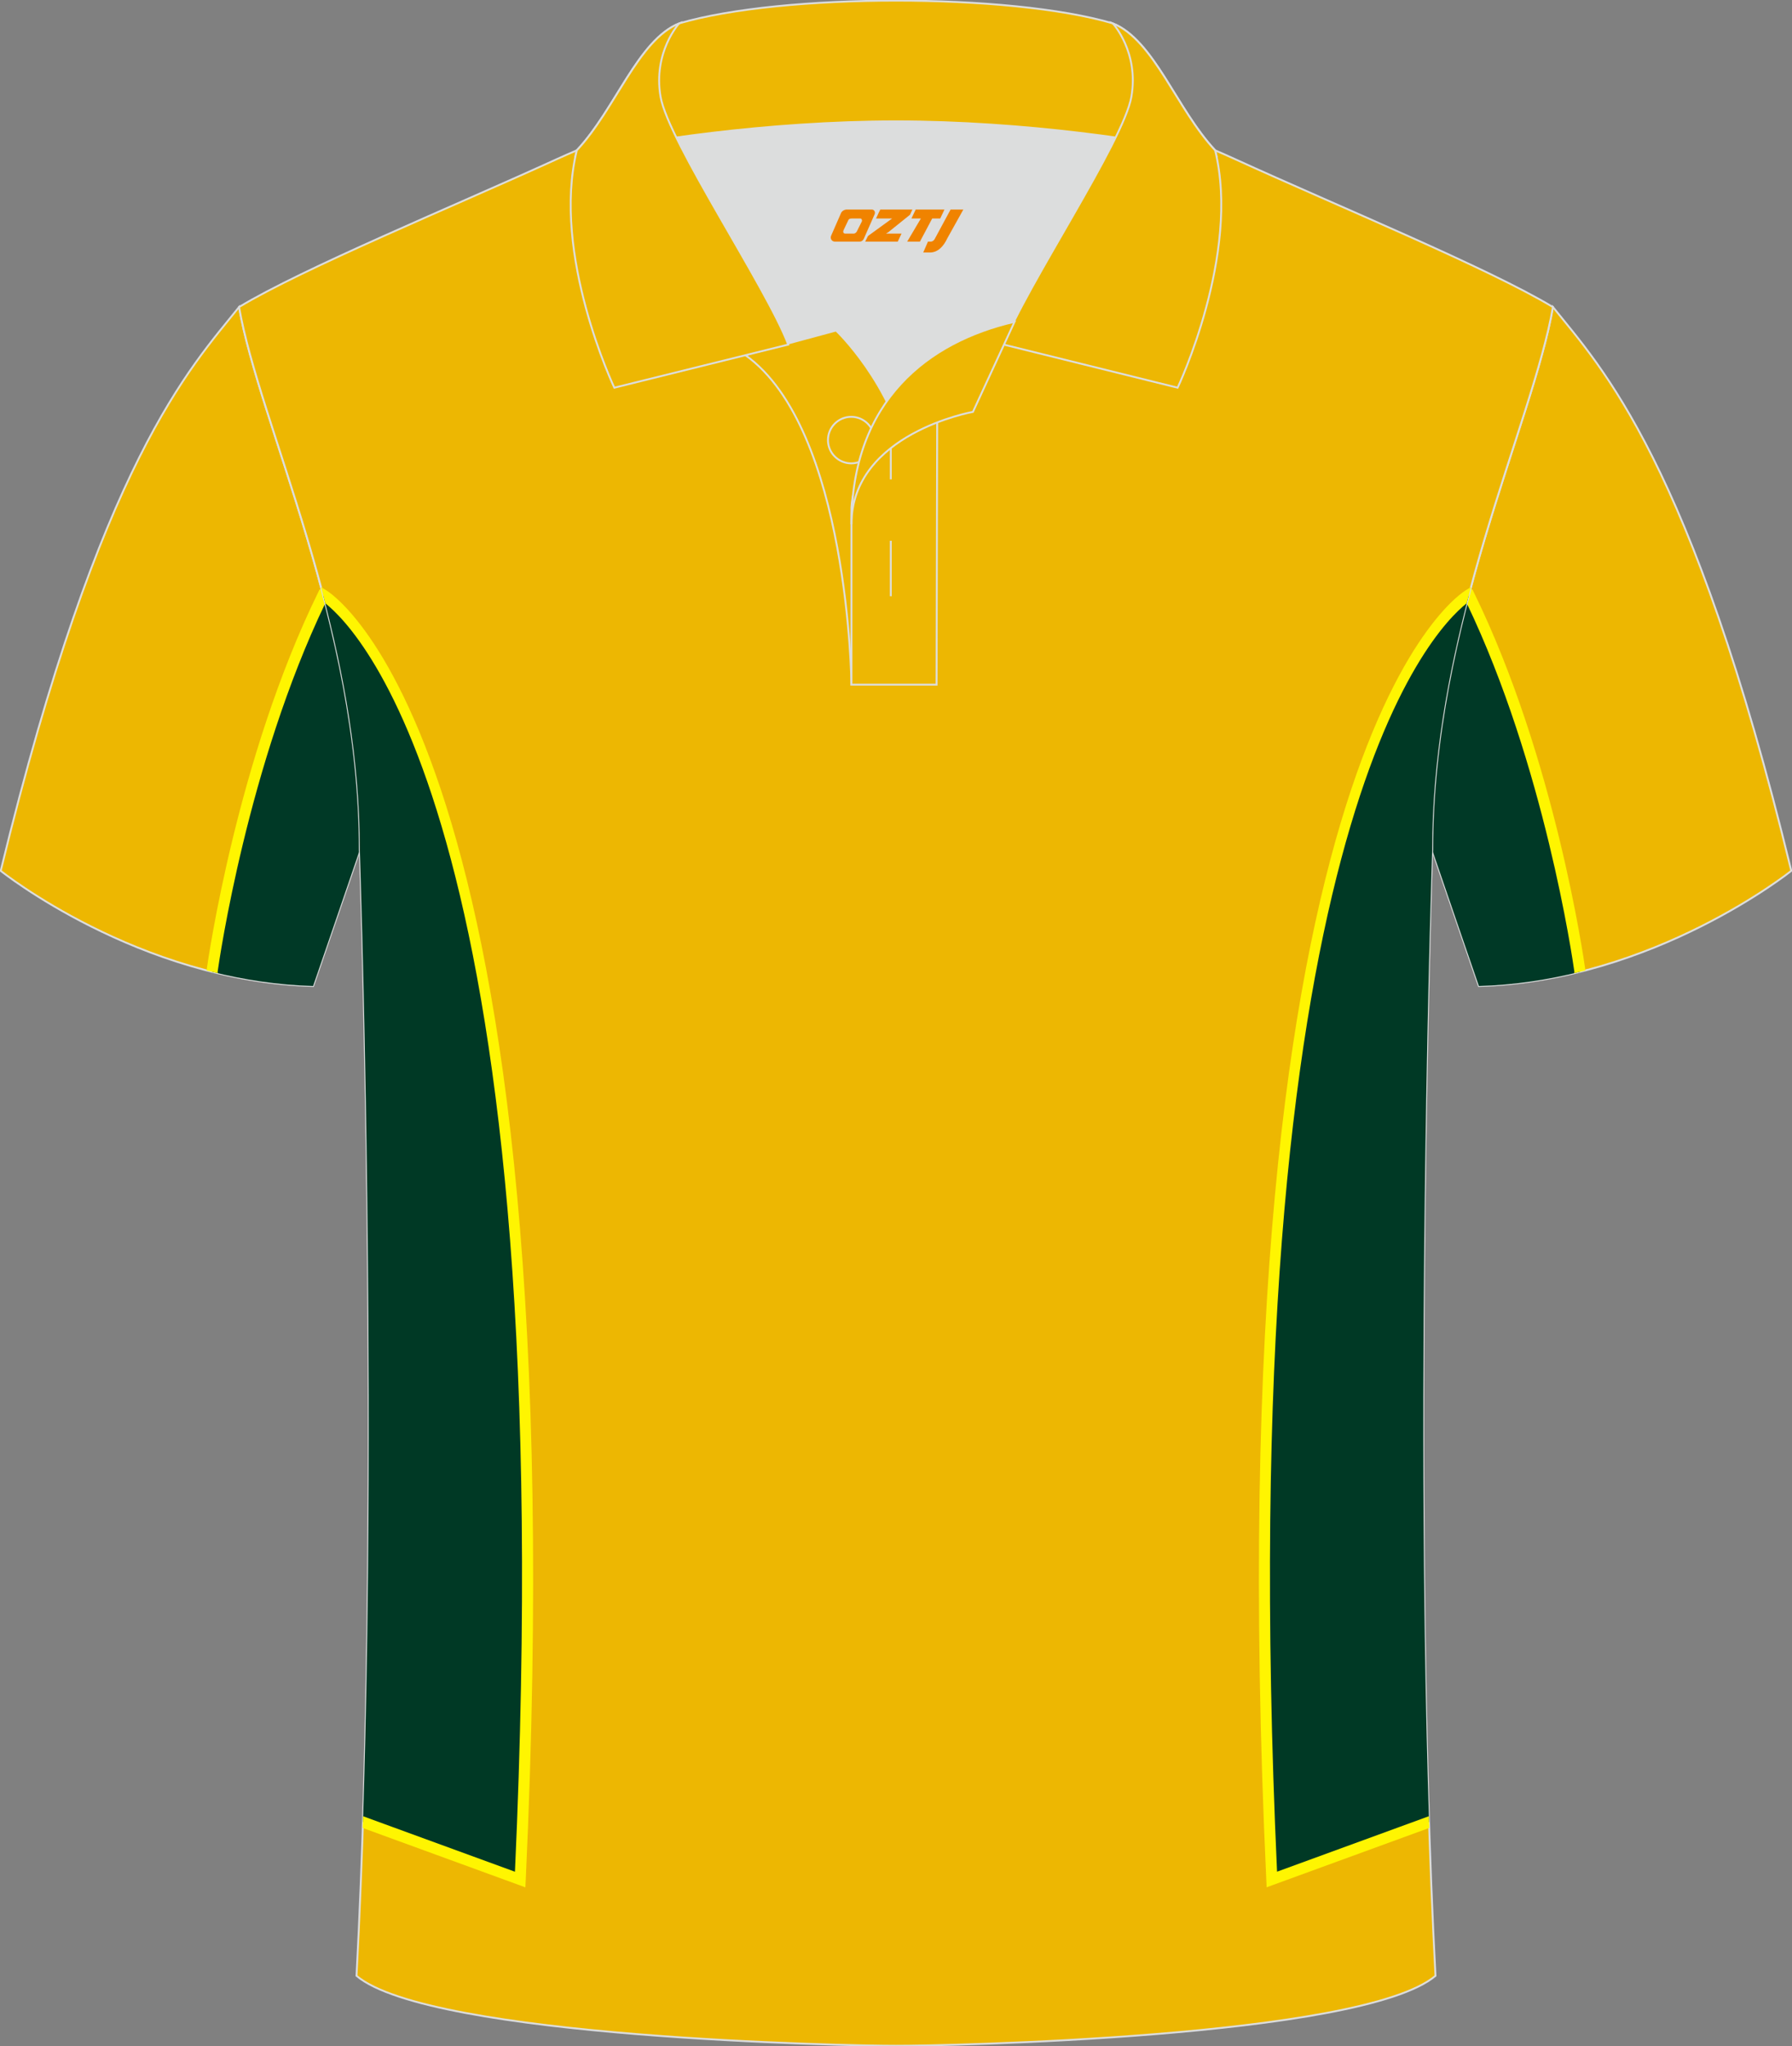 <?xml version="1.0" encoding="utf-8"?>
<!-- Generator: Adobe Illustrator 18.0.0, SVG Export Plug-In . SVG Version: 6.00 Build 0)  -->
<!DOCTYPE svg PUBLIC "-//W3C//DTD SVG 1.1//EN" "http://www.w3.org/Graphics/SVG/1.1/DTD/svg11.dtd">
<svg xmlns:x="http://ns.adobe.com/Extensibility/1.0/" xmlns:i="http://ns.adobe.com/AdobeIllustrator/10.0/" xmlns:graph="http://ns.adobe.com/Graphs/1.0/" xmlns="http://www.w3.org/2000/svg" xmlns:xlink="http://www.w3.org/1999/xlink" xmlns:a="http://ns.adobe.com/AdobeSVGViewerExtensions/3.0/" version="1.1" id="图层_1" x="0px" y="0px" width="379.8px" height="433.5px" viewBox="0 0 379.8 433.5" enable-background="new 0 0 379.8 433.5" xml:space="preserve">
<rect x="0" y="0" width="379.8" height="433.5" fill="#808080" stroke="none"/>
<g>
	
		<path fill-rule="evenodd" clip-rule="evenodd" fill="#EDB701" stroke="#DCDDDD" stroke-width="0.4" stroke-miterlimit="22.926" d="   M329.13,65.04c10.24,12.8,29.36,32.42,50.52,119.44c0,0-29.19,23.38-66.21,24.4c0,0-7.16-20.82-9.9-28.84v0   C303.54,132.26,324.85,89.8,329.13,65.04z"/>
	<g>
		<path fill-rule="evenodd" clip-rule="evenodd" fill="#003926" d="M334.87,205.87c0,0-5.96-43.9-23.55-79.85    c-4.37,16.63-7.78,34.9-7.78,54.02v0c2.73,8.02,9.9,28.84,9.9,28.84C320.97,208.67,328.17,207.54,334.87,205.87z"/>
		<path fill-rule="evenodd" clip-rule="evenodd" fill="#FFF500" d="M333.68,205.87c-0.4-2.82-6.36-43.75-22.82-78.09    c0.25-0.98,0.51-1.96,0.77-2.93l0.44,0.02l0.31,0.63c17.13,35.02,23.27,77.41,23.64,80.07c-0.79,0.2-1.58,0.4-2.38,0.59    L333.68,205.87z"/>
	</g>
	
		<path fill-rule="evenodd" clip-rule="evenodd" fill="#EDB701" stroke="#DCDDDD" stroke-width="0.4" stroke-miterlimit="22.926" d="   M50.67,65.04C40.43,77.84,21.31,97.46,0.15,184.48c0,0,29.19,23.38,66.21,24.4c0,0,7.16-20.82,9.9-28.84v0   C76.26,132.26,54.95,89.8,50.67,65.04z"/>
	<g>
		<path fill-rule="evenodd" clip-rule="evenodd" fill="#003926" d="M44.93,205.87c0,0,5.96-43.9,23.55-79.85    c4.37,16.63,7.78,34.9,7.78,54.02v0c-2.73,8.02-9.9,28.84-9.9,28.84C58.83,208.67,51.63,207.54,44.93,205.87z"/>
		<path fill-rule="evenodd" clip-rule="evenodd" fill="#FFF500" d="M43.78,205.58c0.37-2.66,6.51-45.05,23.64-80.07l0.31-0.63    l0.44-0.02c0.26,0.97,0.51,1.95,0.77,2.93c-16.46,34.33-22.42,75.26-22.82,78.09l0.04,0.29    C45.36,205.98,44.56,205.78,43.78,205.58z"/>
	</g>
	
		<path fill-rule="evenodd" clip-rule="evenodd" fill="#EDB702" stroke="#DCDDDD" stroke-width="0.4" stroke-miterlimit="22.926" d="   M76.26,180.05c0,0,4.68,137.15-0.7,238.51c15.6,13.15,104.62,14.85,114.34,14.82c9.72,0.03,98.74-1.67,114.34-14.82   c-5.38-101.36-0.7-238.51-0.7-238.51c0-47.79,21.31-90.25,25.59-115c-13.68-8.25-45.44-21.32-67.38-31.34   c-5.84-2.66-10.73-4.57-15.09-5.94L133.1,27.75c-4.33,1.37-9.2,3.29-15.06,5.95C96.1,43.72,64.34,56.79,50.67,65.04   C54.95,89.8,76.26,132.26,76.26,180.05z"/>
	<g>
		<path fill-rule="evenodd" clip-rule="evenodd" fill="#003925" d="M68.48,126.02L68.48,126.02c0,0,53.03,30.26,41.78,272.14    l-33.33-12.17c3.09-95.82-0.67-205.95-0.67-205.95C76.26,160.92,72.84,142.65,68.48,126.02z"/>
		<path fill-rule="evenodd" clip-rule="evenodd" fill="#FFF501" d="M68.03,124.36l1.06,0.66c0.15,0.09,53.62,30.62,42.34,273.19    l-0.08,1.61l-1.5-0.55l-32.97-12.03l0.08-2.48l32.18,11.75c9.99-219.57-32.84-262.92-40.21-268.72    C68.64,126.64,68.34,125.5,68.03,124.36z"/>
		<path fill-rule="evenodd" clip-rule="evenodd" fill="#003925" d="M311.33,126.02L311.33,126.02c0,0-53.03,30.26-41.78,272.14    l33.33-12.17c-3.09-95.82,0.66-205.95,0.66-205.95C303.54,160.92,306.96,142.65,311.33,126.02z"/>
		<path fill-rule="evenodd" clip-rule="evenodd" fill="#FFF501" d="M310.87,127.79c-7.38,5.81-50.2,49.16-40.21,268.71l32.18-11.75    l0.08,2.48l-32.97,12.03l-1.5,0.55l-0.07-1.61c-11.28-242.57,42.18-273.1,42.34-273.19l1.06-0.66    C311.46,125.5,311.16,126.64,310.87,127.79z"/>
	</g>
	<g>
		<path fill-rule="evenodd" clip-rule="evenodd" fill="#DCDDDD" d="M187.92,85.04c6.44-9.11,16.35-14.37,26.94-16.84    c5.24-10.64,16.08-27.82,21.62-39.15c-26.77-6.51-66.39-6.51-93.16,0c6.42,13.14,20,34.17,23.66,43.71l10.22-2.75    C177.2,70.02,183.2,75.69,187.92,85.04z"/>
		
			<path fill-rule="evenodd" clip-rule="evenodd" fill="#EDB703" stroke="#DCDDDD" stroke-width="0.4" stroke-miterlimit="22.926" d="    M157.94,75.21l19.26-5.19c0,0,11.75,11.1,15.3,27.84c3.55,16.74-1.86,47.18-1.86,47.18h-10.18    C180.46,145.03,179.93,90.78,157.94,75.21z"/>
		
			<path fill-rule="evenodd" clip-rule="evenodd" fill="#EDB703" stroke="#DCDDDD" stroke-width="0.4" stroke-miterlimit="22.926" d="    M180.46,107.49v37.55h18.04l0.14-60.77C189.8,87.17,180.95,98.7,180.46,107.49z"/>
		
			<path fill-rule="evenodd" clip-rule="evenodd" fill="#EDB703" stroke="#DCDDDD" stroke-width="0.4" stroke-miterlimit="22.926" d="    M121.98,33.04c13.38-3.26,40.91-7.33,67.92-7.33c27,0,54.53,4.07,67.92,7.33l-0.28-1.2c-8.23-8.78-12.93-23.33-21.69-26.89    c-10.94-3.22-28.44-4.82-45.95-4.82c-17.5,0-35.01,1.61-45.95,4.82c-8.77,3.57-13.47,18.11-21.69,26.89L121.98,33.04z"/>
		
			<path fill-rule="evenodd" clip-rule="evenodd" fill="#EDB703" stroke="#DCDDDD" stroke-width="0.4" stroke-miterlimit="22.926" d="    M143.95,4.95c0,0-5.58,6.05-3.95,15.54c1.63,9.49,22.57,40.53,27.06,52.51l-36.86,9.13c0,0-13.39-28.22-7.95-50.28    C130.49,23.06,135.19,8.52,143.95,4.95z"/>
		
			<path fill-rule="evenodd" clip-rule="evenodd" fill="#EDB703" stroke="#DCDDDD" stroke-width="0.4" stroke-miterlimit="22.926" d="    M235.85,4.95c0,0,5.58,6.05,3.94,15.54c-1.63,9.49-22.57,40.53-27.06,52.51l36.86,9.13c0,0,13.39-28.22,7.95-50.28    C249.32,23.06,244.62,8.52,235.85,4.95z"/>
		<path fill-rule="evenodd" clip-rule="evenodd" fill="none" stroke="#DCDDDD" stroke-width="0.4" stroke-miterlimit="22.926" d="    M180.41,98.16c2.72,0,4.93-2.21,4.93-4.93c0-2.72-2.21-4.93-4.93-4.93c-2.72,0-4.93,2.21-4.93,4.93    C175.48,95.95,177.7,98.16,180.41,98.16z"/>
		
			<line fill-rule="evenodd" clip-rule="evenodd" fill="none" stroke="#DCDDDD" stroke-width="0.4" stroke-miterlimit="22.926" x1="188.8" y1="114.56" x2="188.8" y2="126.31"/>
		
			<line fill-rule="evenodd" clip-rule="evenodd" fill="none" stroke="#DCDDDD" stroke-width="0.4" stroke-miterlimit="22.926" x1="188.8" y1="89.8" x2="188.8" y2="101.55"/>
		
			<path fill-rule="evenodd" clip-rule="evenodd" fill="#EDB703" stroke="#DCDDDD" stroke-width="0.4" stroke-miterlimit="22.926" d="    M215.02,68.17l-8.81,19.08c0,0-25.75,4.58-25.75,23.82C180.46,84.88,196.75,72.37,215.02,68.17z"/>
		
	</g>
</g>
<g>
	<path fill="#F08300" d="M201.47,44.39l-3.4,6.3c-0.2,0.3-0.5,0.5-0.8,0.5h-0.6l-1,2.3h1.2c2,0.1,3.2-1.5,3.9-3L204.17,44.39h-2.5L201.47,44.39z"/>
	<polygon fill="#F08300" points="194.27,44.39 ,200.17,44.39 ,199.27,46.29 ,197.57,46.29 ,194.97,51.19 ,192.27,51.19 ,195.17,46.29 ,193.17,46.29 ,194.07,44.39"/>
	<polygon fill="#F08300" points="188.27,49.49 ,187.77,49.49 ,188.27,49.19 ,192.87,45.49 ,193.37,44.39 ,186.57,44.39 ,186.27,44.99 ,185.67,46.29 ,188.47,46.29 ,189.07,46.29 ,183.97,49.99    ,183.37,51.19 ,189.97,51.19 ,190.27,51.19 ,191.07,49.49"/>
	<path fill="#F08300" d="M184.77,44.39H179.47C178.97,44.39,178.47,44.69,178.27,45.09L176.17,49.89C175.87,50.49,176.27,51.19,176.97,51.19h5.2c0.4,0,0.7-0.2,0.9-0.6L185.37,45.39C185.57,44.89,185.27,44.39,184.77,44.39z M182.67,46.89L181.57,49.09C181.37,49.39,181.07,49.49,180.97,49.49l-1.8,0C178.97,49.49,178.57,49.39,178.77,48.79l1-2.1c0.1-0.3,0.4-0.4,0.7-0.4h1.9   C182.57,46.29,182.77,46.59,182.67,46.89z"/>
</g>
</svg>